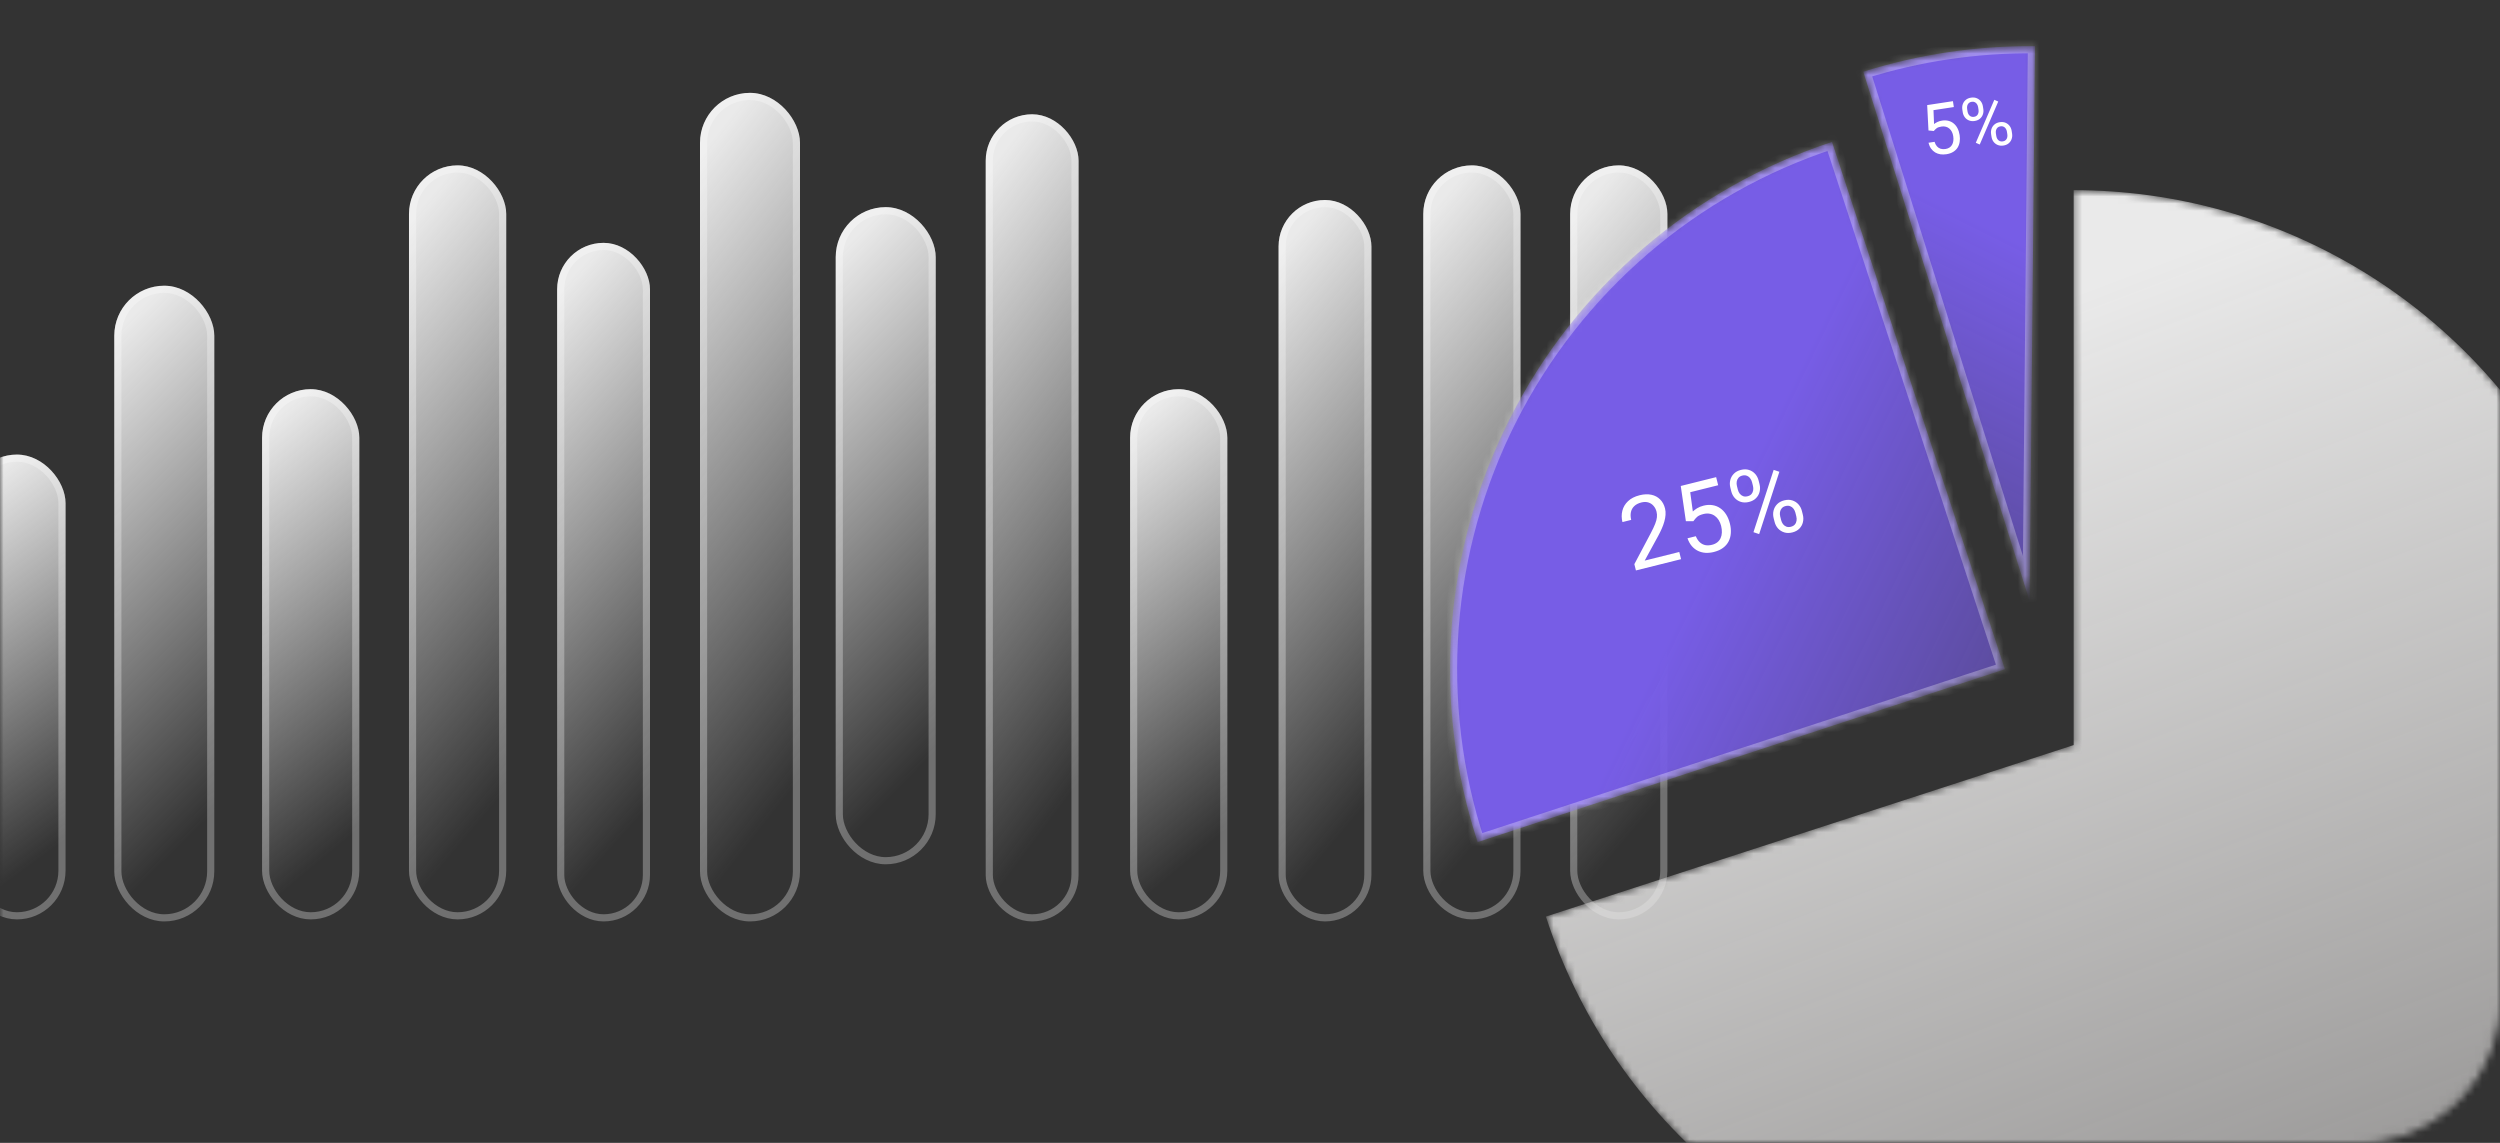 <?xml version="1.0" encoding="UTF-8"?> <svg xmlns="http://www.w3.org/2000/svg" width="350" height="160" viewBox="0 0 350 160" fill="none"><rect x="0" y="0" width="350" height="160" fill="#333333" stroke="none"/><mask id="mask0_640_664" style="mask-type:alpha" maskUnits="userSpaceOnUse" x="0" y="0" width="350" height="160"><rect x="0.5" y="0.5" width="349" height="159" rx="19.5" fill="#F1F1F1" stroke="white"></rect></mask><g mask="url(#mask0_640_664)"><rect x="-4.436" y="63.641" width="13.613" height="65.074" rx="6.807" fill="url(#paint0_linear_640_664)"></rect><rect x="-3.936" y="64.141" width="12.613" height="64.074" rx="6.307" stroke="white" stroke-opacity="0.3"></rect><rect x="36.691" y="54.482" width="13.613" height="74.233" rx="6.807" fill="url(#paint1_linear_640_664)"></rect><rect x="37.191" y="54.982" width="12.613" height="73.233" rx="6.307" stroke="white" stroke-opacity="0.3"></rect><rect x="16" y="40" width="14" height="89" rx="7" fill="url(#paint2_linear_640_664)"></rect><rect x="16.5" y="40.5" width="13" height="88" rx="6.5" stroke="white" stroke-opacity="0.3"></rect><rect x="57.258" y="23.152" width="13.613" height="105.564" rx="6.807" fill="url(#paint3_linear_640_664)"></rect><rect x="57.758" y="23.652" width="12.613" height="104.564" rx="6.307" stroke="white" stroke-opacity="0.3"></rect><rect x="78" y="34" width="13" height="95" rx="6.5" fill="url(#paint4_linear_640_664)"></rect><rect x="78.5" y="34.5" width="12" height="94" rx="6" stroke="white" stroke-opacity="0.3"></rect><rect x="98" y="13" width="14" height="116" rx="7" fill="url(#paint5_linear_640_664)"></rect><rect x="98.5" y="13.5" width="13" height="115" rx="6.5" stroke="white" stroke-opacity="0.3"></rect><rect x="117" y="29" width="14" height="92" rx="7" fill="url(#paint6_linear_640_664)"></rect><rect x="117.5" y="29.5" width="13" height="91" rx="6.5" stroke="white" stroke-opacity="0.3"></rect><rect x="138" y="16" width="13" height="113" rx="6.5" fill="url(#paint7_linear_640_664)"></rect><rect x="138.5" y="16.5" width="12" height="112" rx="6" stroke="white" stroke-opacity="0.3"></rect><rect x="179" y="28" width="13" height="101" rx="6.5" fill="url(#paint8_linear_640_664)"></rect><rect x="179.5" y="28.5" width="12" height="100" rx="6" stroke="white" stroke-opacity="0.3"></rect><rect x="158.213" y="54.484" width="13.613" height="74.233" rx="6.807" fill="url(#paint9_linear_640_664)"></rect><rect x="158.713" y="54.984" width="12.613" height="73.233" rx="6.307" stroke="white" stroke-opacity="0.3"></rect><rect x="199.258" y="23.152" width="13.613" height="105.564" rx="6.807" fill="url(#paint10_linear_640_664)"></rect><rect x="199.758" y="23.652" width="12.613" height="104.564" rx="6.307" stroke="white" stroke-opacity="0.3"></rect><rect x="219.822" y="23.152" width="13.613" height="105.564" rx="6.807" fill="url(#paint11_linear_640_664)"></rect><rect x="220.322" y="23.652" width="12.613" height="104.564" rx="6.307" stroke="white" stroke-opacity="0.3"></rect><mask id="path-26-inside-1_640_664" fill="white"><path d="M290.31 26.619C304.638 26.619 318.687 30.581 330.903 38.067C343.12 45.553 353.028 56.272 359.533 69.038C366.038 81.805 368.885 96.121 367.761 110.405C366.637 124.689 361.585 138.383 353.163 149.975C344.741 161.566 333.278 170.603 320.041 176.086C306.804 181.569 292.308 183.285 278.156 181.043C264.005 178.802 250.749 172.691 239.854 163.386C228.959 154.081 220.849 141.944 216.422 128.317L290.31 104.309L290.31 26.619Z"></path></mask><path d="M290.31 26.619C304.638 26.619 318.687 30.581 330.903 38.067C343.12 45.553 353.028 56.272 359.533 69.038C366.038 81.805 368.885 96.121 367.761 110.405C366.637 124.689 361.585 138.383 353.163 149.975C344.741 161.566 333.278 170.603 320.041 176.086C306.804 181.569 292.308 183.285 278.156 181.043C264.005 178.802 250.749 172.691 239.854 163.386C228.959 154.081 220.849 141.944 216.422 128.317L290.31 104.309L290.31 26.619Z" fill="url(#paint12_linear_640_664)" stroke="black" stroke-opacity="0.01" stroke-width="2" mask="url(#path-26-inside-1_640_664)"></path><mask id="path-27-inside-2_640_664" fill="white"><path d="M206.866 117.897C203.687 108.202 202.449 97.976 203.222 87.803C203.995 77.63 206.764 67.709 211.372 58.606C215.979 49.503 222.335 41.396 230.075 34.75C237.815 28.103 246.789 23.046 256.483 19.867L280.689 93.691L206.866 117.897Z"></path></mask><path d="M206.866 117.897C203.687 108.202 202.449 97.976 203.222 87.803C203.995 77.63 206.764 67.709 211.372 58.606C215.979 49.503 222.335 41.396 230.075 34.75C237.815 28.103 246.789 23.046 256.483 19.867L280.689 93.691L206.866 117.897Z" fill="url(#paint13_linear_640_664)" stroke="white" stroke-opacity="0.3" stroke-width="2" mask="url(#path-27-inside-2_640_664)"></path><mask id="path-28-inside-3_640_664" fill="white"><path d="M260.855 10.035C268.633 7.591 276.746 6.386 284.899 6.465L284.146 84.152L260.855 10.035Z"></path></mask><path d="M260.855 10.035C268.633 7.591 276.746 6.386 284.899 6.465L284.146 84.152L260.855 10.035Z" fill="url(#paint14_linear_640_664)" stroke="white" stroke-opacity="0.3" stroke-width="2" mask="url(#path-28-inside-3_640_664)"></path><path d="M235.098 77.276L235.35 78.284L229.03 79.863L228.809 78.981L231.093 74.669C231.374 74.138 231.583 73.696 231.72 73.343C231.861 72.983 231.943 72.674 231.968 72.414C231.995 72.149 231.978 71.89 231.915 71.638C231.835 71.32 231.697 71.049 231.501 70.826C231.307 70.597 231.065 70.436 230.774 70.345C230.484 70.253 230.159 70.252 229.801 70.341C229.372 70.448 229.035 70.622 228.79 70.862C228.548 71.096 228.393 71.379 228.325 71.71C228.258 72.042 228.272 72.4 228.368 72.785L227.141 73.091C227.005 72.547 227.001 72.02 227.127 71.509C227.253 70.999 227.517 70.552 227.919 70.17C228.321 69.783 228.864 69.504 229.549 69.333C230.16 69.181 230.708 69.159 231.196 69.267C231.682 69.371 232.089 69.589 232.416 69.921C232.746 70.247 232.976 70.668 233.105 71.186C233.176 71.469 233.199 71.768 233.175 72.085C233.154 72.395 233.095 72.715 232.999 73.044C232.907 73.373 232.785 73.704 232.634 74.037C232.487 74.37 232.323 74.702 232.143 75.034L230.257 78.485L235.098 77.276ZM237.067 72.972L236.023 72.966L235.306 68.036L240.26 66.799L240.544 67.933L236.631 68.91L236.995 71.609C237.146 71.464 237.346 71.313 237.593 71.157C237.845 71 238.148 70.877 238.502 70.789C238.949 70.678 239.368 70.655 239.76 70.722C240.152 70.784 240.507 70.925 240.825 71.146C241.147 71.366 241.425 71.659 241.657 72.023C241.889 72.388 242.066 72.816 242.189 73.307C242.305 73.771 242.347 74.214 242.316 74.635C242.29 75.055 242.187 75.442 242.007 75.797C241.827 76.147 241.565 76.45 241.22 76.705C240.879 76.96 240.45 77.151 239.933 77.28C239.544 77.378 239.161 77.417 238.786 77.398C238.413 77.374 238.062 77.285 237.733 77.132C237.407 76.974 237.116 76.751 236.861 76.462C236.609 76.168 236.405 75.801 236.248 75.361L237.415 75.07C237.559 75.419 237.741 75.698 237.962 75.906C238.183 76.113 238.438 76.249 238.726 76.314C239.018 76.372 239.336 76.359 239.681 76.272C239.973 76.2 240.219 76.084 240.419 75.926C240.619 75.768 240.773 75.575 240.88 75.346C240.987 75.117 241.047 74.858 241.059 74.568C241.076 74.278 241.042 73.964 240.959 73.628C240.882 73.323 240.77 73.051 240.62 72.811C240.471 72.571 240.288 72.375 240.072 72.222C239.86 72.068 239.621 71.968 239.356 71.922C239.089 71.871 238.801 71.884 238.492 71.961C238.081 72.064 237.783 72.197 237.598 72.361C237.418 72.523 237.241 72.727 237.067 72.972ZM242.377 68.786L242.25 68.275C242.158 67.908 242.154 67.554 242.238 67.214C242.322 66.873 242.49 66.576 242.741 66.32C242.992 66.065 243.321 65.887 243.727 65.785C244.143 65.681 244.519 65.683 244.857 65.792C245.198 65.899 245.486 66.083 245.72 66.344C245.954 66.605 246.117 66.919 246.209 67.286L246.337 67.797C246.426 68.155 246.429 68.504 246.345 68.845C246.265 69.184 246.1 69.481 245.849 69.737C245.602 69.991 245.273 70.169 244.862 70.272C244.451 70.374 244.072 70.373 243.726 70.266C243.385 70.159 243.097 69.975 242.863 69.714C242.628 69.453 242.467 69.144 242.377 68.786ZM243.172 68.045L243.299 68.555C243.35 68.759 243.435 68.942 243.556 69.104C243.681 69.266 243.837 69.384 244.025 69.459C244.212 69.53 244.425 69.535 244.663 69.476C244.902 69.416 245.085 69.312 245.212 69.163C245.338 69.009 245.416 68.832 245.446 68.632C245.476 68.432 245.466 68.23 245.415 68.027L245.287 67.516C245.235 67.308 245.147 67.124 245.022 66.963C244.901 66.796 244.746 66.677 244.56 66.606C244.376 66.53 244.165 66.521 243.926 66.581C243.692 66.639 243.51 66.746 243.379 66.901C243.252 67.05 243.172 67.227 243.139 67.433C243.109 67.633 243.12 67.837 243.172 68.045ZM248.438 73.05L248.308 72.532C248.218 72.17 248.215 71.818 248.299 71.478C248.383 71.138 248.55 70.84 248.801 70.584C249.052 70.329 249.381 70.151 249.788 70.049C250.204 69.945 250.58 69.948 250.917 70.056C251.259 70.163 251.546 70.347 251.781 70.608C252.015 70.869 252.177 71.181 252.268 71.543L252.397 72.061C252.488 72.423 252.491 72.775 252.407 73.115C252.327 73.455 252.162 73.752 251.911 74.007C251.664 74.261 251.335 74.44 250.924 74.542C250.513 74.645 250.137 74.643 249.795 74.535C249.454 74.428 249.164 74.245 248.925 73.985C248.691 73.724 248.528 73.412 248.438 73.05ZM249.23 72.302L249.36 72.819C249.41 73.023 249.497 73.208 249.618 73.375C249.743 73.536 249.899 73.655 250.087 73.73C250.274 73.801 250.487 73.806 250.726 73.746C250.964 73.687 251.147 73.582 251.274 73.433C251.405 73.279 251.485 73.101 251.515 72.901C251.545 72.701 251.534 72.497 251.482 72.289L251.353 71.772C251.301 71.564 251.212 71.38 251.088 71.218C250.967 71.056 250.813 70.939 250.627 70.868C250.443 70.792 250.23 70.784 249.987 70.845C249.752 70.903 249.57 71.01 249.44 71.165C249.312 71.314 249.232 71.489 249.197 71.69C249.167 71.89 249.178 72.094 249.23 72.302ZM249.112 66.047L246.282 74.772L245.483 74.506L248.313 65.781L249.112 66.047Z" fill="white"></path><path d="M270.729 18.341L269.987 18.266L269.804 14.713L273.41 14.162L273.536 14.987L270.688 15.423L270.768 17.366C270.886 17.273 271.037 17.179 271.224 17.084C271.414 16.989 271.637 16.922 271.895 16.883C272.22 16.833 272.519 16.845 272.794 16.918C273.068 16.988 273.311 17.113 273.523 17.291C273.738 17.469 273.916 17.695 274.056 17.97C274.197 18.245 274.295 18.561 274.35 18.918C274.401 19.256 274.402 19.573 274.352 19.871C274.305 20.168 274.206 20.437 274.056 20.677C273.904 20.914 273.697 21.112 273.435 21.271C273.176 21.429 272.858 21.537 272.482 21.594C272.199 21.638 271.924 21.64 271.658 21.602C271.395 21.56 271.151 21.474 270.927 21.343C270.706 21.209 270.514 21.031 270.351 20.809C270.192 20.583 270.071 20.308 269.988 19.985L270.838 19.855C270.917 20.113 271.028 20.323 271.171 20.486C271.315 20.648 271.487 20.762 271.688 20.827C271.891 20.888 272.119 20.899 272.37 20.861C272.582 20.828 272.765 20.762 272.917 20.663C273.07 20.564 273.192 20.437 273.284 20.281C273.375 20.126 273.435 19.945 273.463 19.74C273.494 19.535 273.491 19.309 273.453 19.065C273.419 18.843 273.357 18.642 273.267 18.461C273.177 18.281 273.06 18.129 272.916 18.006C272.775 17.883 272.612 17.796 272.427 17.745C272.24 17.691 272.035 17.681 271.81 17.716C271.51 17.762 271.29 17.837 271.147 17.941C271.009 18.044 270.869 18.178 270.729 18.341ZM274.783 15.715L274.727 15.343C274.686 15.076 274.706 14.825 274.789 14.588C274.871 14.351 275.01 14.151 275.205 13.986C275.401 13.821 275.647 13.716 275.943 13.671C276.245 13.624 276.513 13.651 276.745 13.75C276.981 13.849 277.174 13.999 277.323 14.2C277.472 14.401 277.567 14.636 277.608 14.903L277.665 15.274C277.705 15.535 277.684 15.784 277.601 16.02C277.522 16.256 277.385 16.456 277.189 16.621C276.997 16.786 276.751 16.891 276.452 16.937C276.153 16.983 275.884 16.956 275.645 16.858C275.409 16.759 275.216 16.609 275.067 16.408C274.918 16.206 274.823 15.976 274.783 15.715ZM275.397 15.241L275.454 15.612C275.477 15.76 275.526 15.896 275.601 16.02C275.679 16.143 275.782 16.237 275.911 16.303C276.039 16.366 276.19 16.384 276.364 16.358C276.537 16.331 276.674 16.269 276.775 16.171C276.874 16.07 276.942 15.95 276.976 15.809C277.011 15.669 277.017 15.525 276.994 15.377L276.937 15.005C276.914 14.854 276.863 14.717 276.785 14.594C276.71 14.467 276.608 14.372 276.48 14.309C276.355 14.243 276.205 14.223 276.031 14.25C275.861 14.276 275.724 14.339 275.621 14.441C275.521 14.539 275.452 14.659 275.415 14.803C275.38 14.944 275.374 15.089 275.397 15.241ZM278.811 19.149L278.753 18.773C278.713 18.509 278.734 18.259 278.816 18.022C278.899 17.786 279.038 17.585 279.233 17.42C279.428 17.255 279.674 17.15 279.97 17.105C280.273 17.059 280.54 17.085 280.773 17.185C281.008 17.284 281.201 17.434 281.35 17.635C281.5 17.836 281.594 18.068 281.635 18.332L281.692 18.709C281.733 18.973 281.712 19.223 281.629 19.459C281.55 19.695 281.413 19.896 281.218 20.061C281.025 20.225 280.78 20.33 280.48 20.376C280.181 20.422 279.914 20.395 279.678 20.296C279.442 20.197 279.248 20.047 279.095 19.847C278.946 19.646 278.851 19.413 278.811 19.149ZM279.424 18.67L279.482 19.047C279.504 19.195 279.553 19.332 279.629 19.459C279.707 19.582 279.81 19.677 279.939 19.742C280.067 19.805 280.218 19.823 280.392 19.797C280.566 19.77 280.703 19.708 280.803 19.61C280.906 19.509 280.975 19.388 281.009 19.248C281.044 19.108 281.049 18.962 281.026 18.811L280.969 18.434C280.946 18.283 280.895 18.146 280.817 18.023C280.742 17.899 280.641 17.806 280.512 17.743C280.387 17.677 280.236 17.657 280.059 17.684C279.888 17.71 279.751 17.774 279.648 17.875C279.548 17.973 279.479 18.092 279.441 18.233C279.407 18.373 279.401 18.519 279.424 18.67ZM279.755 14.214L277.164 20.231L276.613 19.989L279.204 13.972L279.755 14.214Z" fill="white"></path></g><defs><linearGradient id="paint0_linear_640_664" x1="2.219" y1="122.638" x2="-25.91" y2="84.258" gradientUnits="userSpaceOnUse"><stop stop-color="#EAEAEA" stop-opacity="0"></stop><stop offset="1" stop-color="#EAEAEA"></stop></linearGradient><linearGradient id="paint1_linear_640_664" x1="43.346" y1="121.783" x2="10.228" y2="82.172" gradientUnits="userSpaceOnUse"><stop stop-color="#EAEAEA" stop-opacity="0"></stop><stop offset="1" stop-color="#EAEAEA"></stop></linearGradient><linearGradient id="paint2_linear_640_664" x1="22.844" y1="120.689" x2="-17.487" y2="79.312" gradientUnits="userSpaceOnUse"><stop stop-color="#EAEAEA" stop-opacity="0"></stop><stop offset="1" stop-color="#EAEAEA"></stop></linearGradient><linearGradient id="paint3_linear_640_664" x1="63.913" y1="118.859" x2="16.768" y2="79.207" gradientUnits="userSpaceOnUse"><stop stop-color="#EAEAEA" stop-opacity="0"></stop><stop offset="1" stop-color="#EAEAEA"></stop></linearGradient><linearGradient id="paint4_linear_640_664" x1="84.355" y1="120.129" x2="41.568" y2="81.942" gradientUnits="userSpaceOnUse"><stop stop-color="#EAEAEA" stop-opacity="0"></stop><stop offset="1" stop-color="#EAEAEA"></stop></linearGradient><linearGradient id="paint5_linear_640_664" x1="104.844" y1="118.168" x2="53.731" y2="77.935" gradientUnits="userSpaceOnUse"><stop stop-color="#EAEAEA" stop-opacity="0"></stop><stop offset="1" stop-color="#EAEAEA"></stop></linearGradient><linearGradient id="paint6_linear_640_664" x1="123.844" y1="112.409" x2="82.141" y2="71.019" gradientUnits="userSpaceOnUse"><stop stop-color="#EAEAEA" stop-opacity="0"></stop><stop offset="1" stop-color="#EAEAEA"></stop></linearGradient><linearGradient id="paint7_linear_640_664" x1="144.355" y1="118.448" x2="95.175" y2="81.546" gradientUnits="userSpaceOnUse"><stop stop-color="#EAEAEA" stop-opacity="0"></stop><stop offset="1" stop-color="#EAEAEA"></stop></linearGradient><linearGradient id="paint8_linear_640_664" x1="185.355" y1="119.568" x2="140.263" y2="81.715" gradientUnits="userSpaceOnUse"><stop stop-color="#EAEAEA" stop-opacity="0"></stop><stop offset="1" stop-color="#EAEAEA"></stop></linearGradient><linearGradient id="paint9_linear_640_664" x1="164.868" y1="121.785" x2="131.75" y2="82.174" gradientUnits="userSpaceOnUse"><stop stop-color="#EAEAEA" stop-opacity="0"></stop><stop offset="1" stop-color="#EAEAEA"></stop></linearGradient><linearGradient id="paint10_linear_640_664" x1="205.913" y1="118.859" x2="158.768" y2="79.207" gradientUnits="userSpaceOnUse"><stop stop-color="#EAEAEA" stop-opacity="0"></stop><stop offset="1" stop-color="#EAEAEA"></stop></linearGradient><linearGradient id="paint11_linear_640_664" x1="226.477" y1="118.859" x2="179.332" y2="79.207" gradientUnits="userSpaceOnUse"><stop stop-color="#EAEAEA" stop-opacity="0"></stop><stop offset="1" stop-color="#EAEAEA"></stop></linearGradient><linearGradient id="paint12_linear_640_664" x1="295.5" y1="39" x2="402.5" y2="322" gradientUnits="userSpaceOnUse"><stop stop-color="#EAEAEA"></stop><stop offset="1" stop-color="#EAE5E2" stop-opacity="0"></stop></linearGradient><linearGradient id="paint13_linear_640_664" x1="242.774" y1="70.14" x2="343.414" y2="118.702" gradientUnits="userSpaceOnUse"><stop stop-color="#775DE6"></stop><stop offset="1" stop-color="#775DE6" stop-opacity="0"></stop></linearGradient><linearGradient id="paint14_linear_640_664" x1="308.164" y1="46.531" x2="258.362" y2="146.563" gradientUnits="userSpaceOnUse"><stop stop-color="#775DE6"></stop><stop offset="1" stop-color="#775DE6" stop-opacity="0"></stop></linearGradient></defs></svg> 